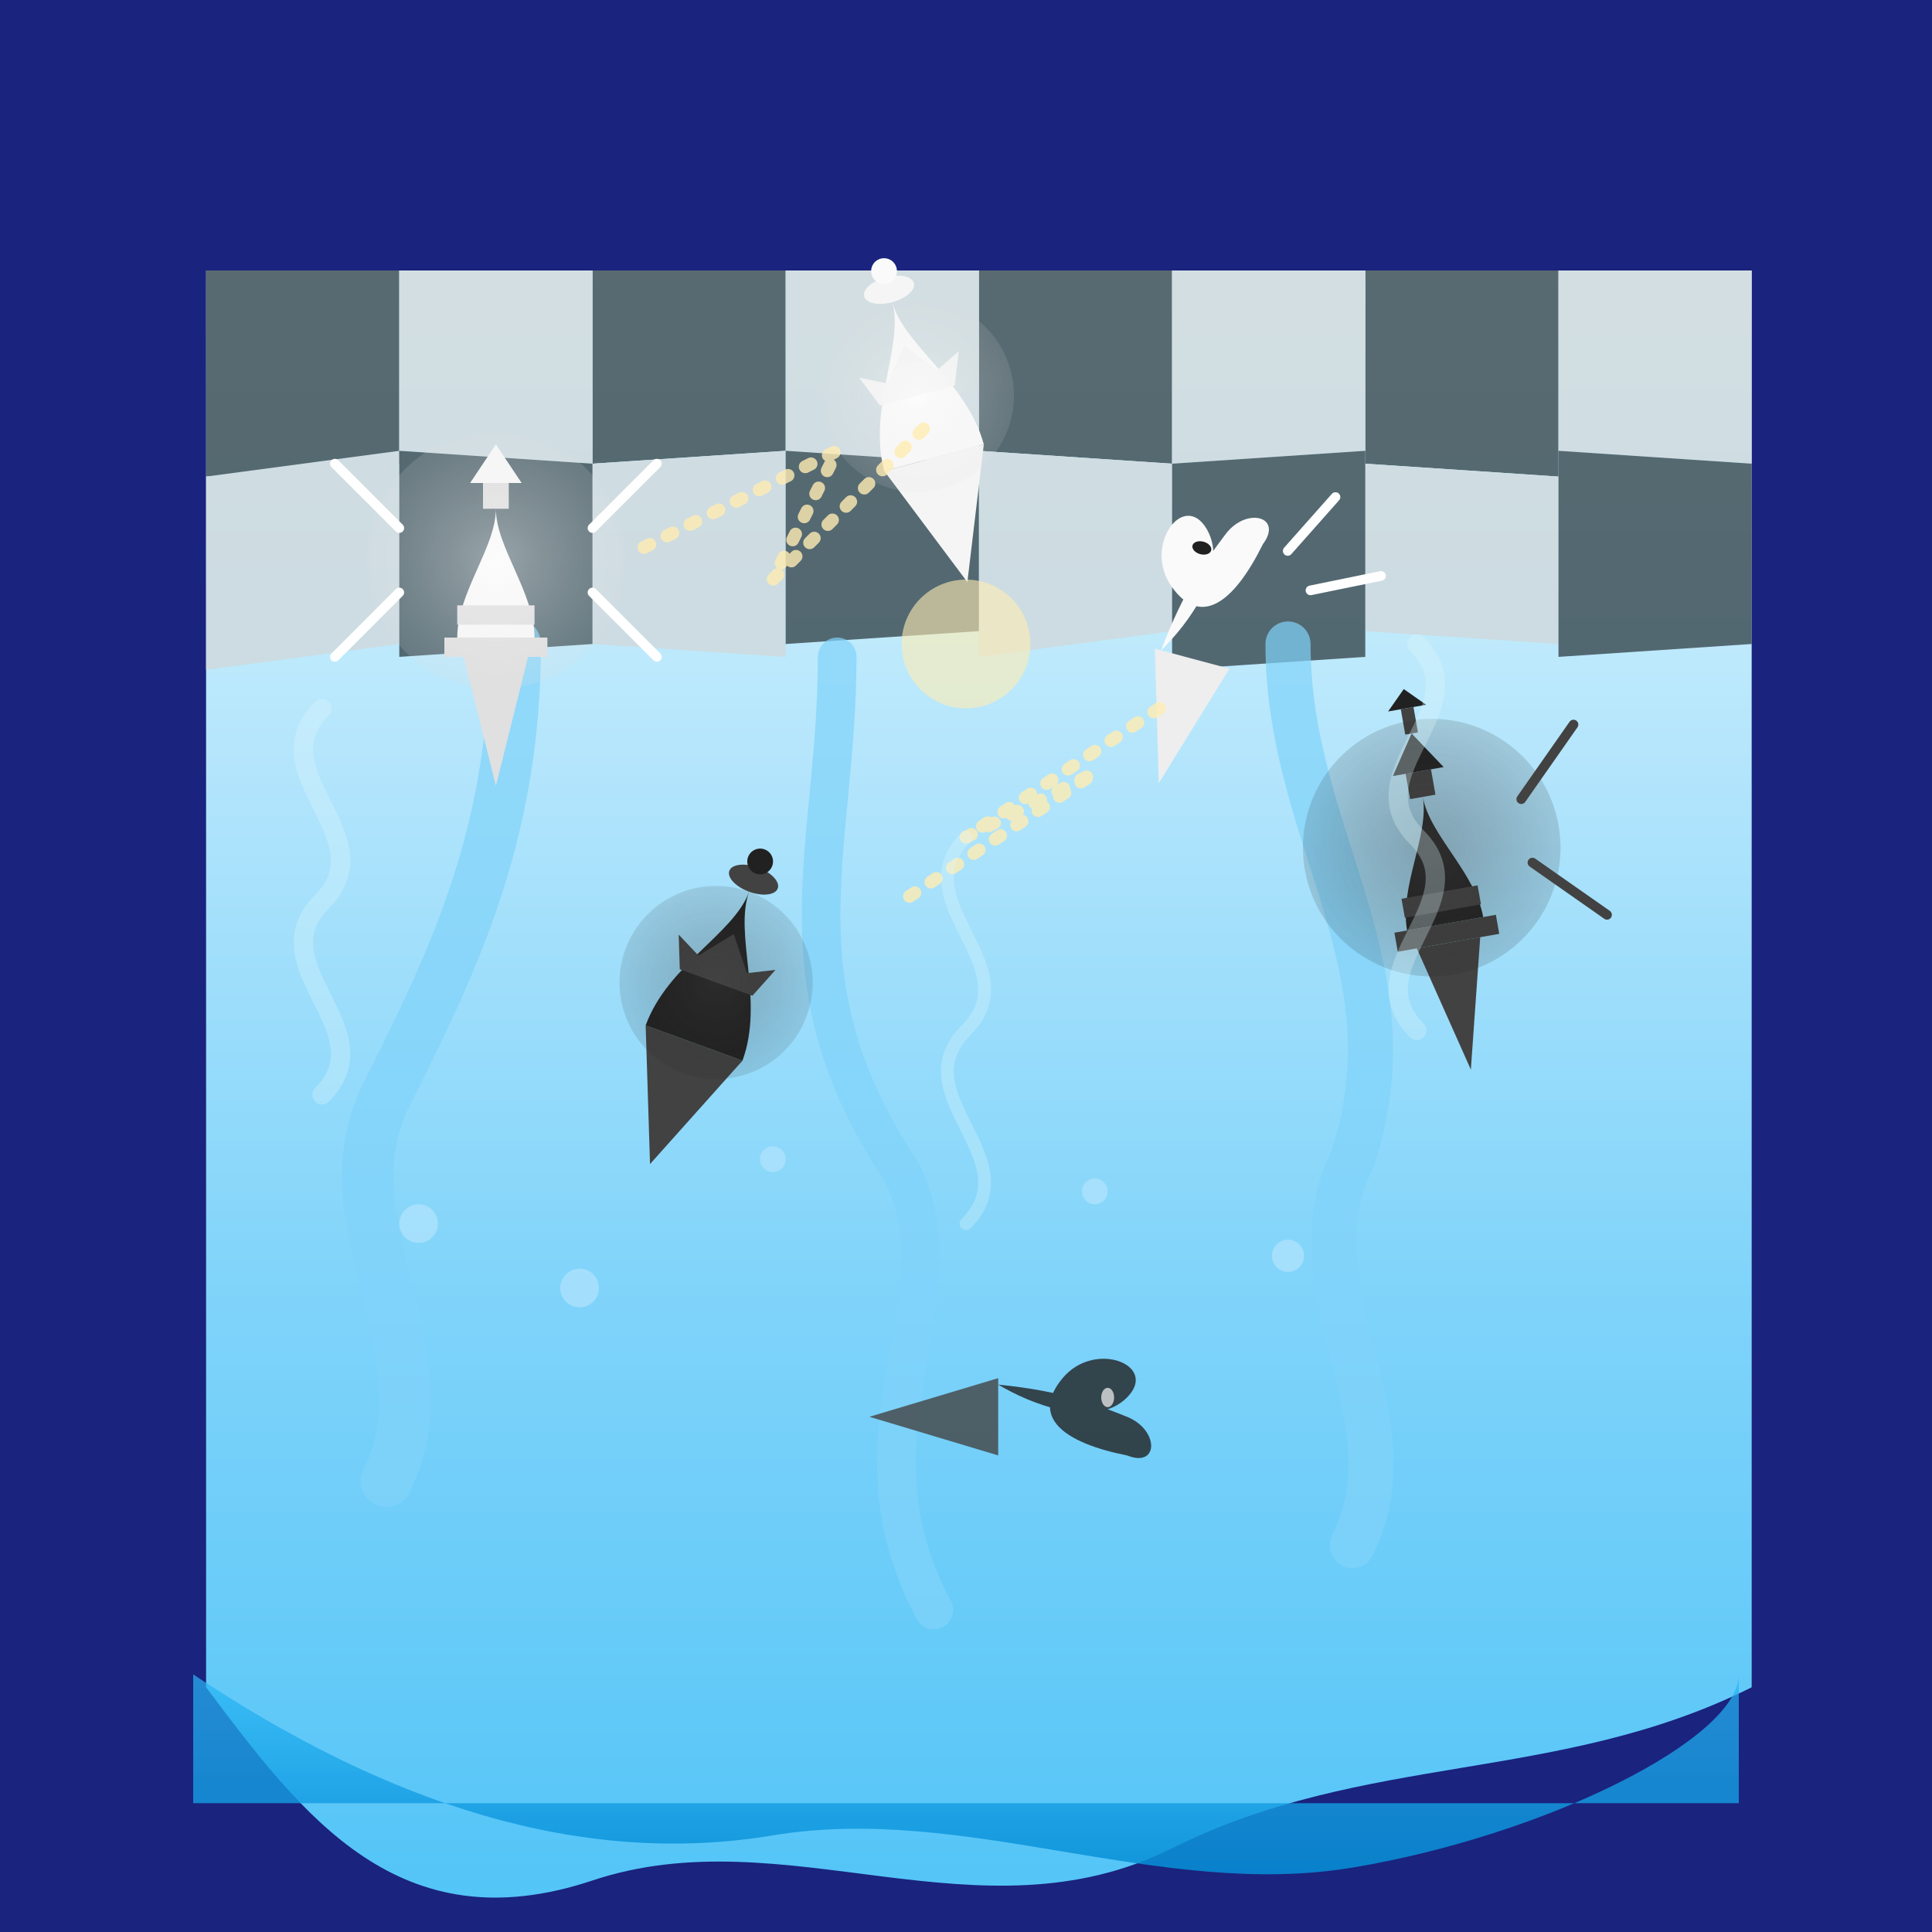 <svg xmlns="http://www.w3.org/2000/svg" viewBox="0 0 300 300">
  <defs>
    <linearGradient id="iceMelt" x1="0%" y1="0%" x2="0%" y2="100%">
      <stop offset="0%" stop-color="#E0F7FA"/>
      <stop offset="30%" stop-color="#B3E5FC"/>
      <stop offset="60%" stop-color="#81D4FA"/>
      <stop offset="100%" stop-color="#4FC3F7"/>
    </linearGradient>
    <linearGradient id="waterPool" x1="0%" y1="0%" x2="0%" y2="100%">
      <stop offset="0%" stop-color="#29B6F6" stop-opacity="0.7"/>
      <stop offset="100%" stop-color="#0288D1" stop-opacity="0.9"/>
    </linearGradient>
    <radialGradient id="whiteGlow" cx="50%" cy="50%" r="50%" fx="50%" fy="50%">
      <stop offset="0%" stop-color="#FFFFFF" stop-opacity="0.8"/>
      <stop offset="100%" stop-color="#E0E0E0" stop-opacity="0.3"/>
    </radialGradient>
    <radialGradient id="darkGlow" cx="50%" cy="50%" r="50%" fx="50%" fy="50%">
      <stop offset="0%" stop-color="#424242" stop-opacity="0.8"/>
      <stop offset="100%" stop-color="#212121" stop-opacity="0.3"/>
    </radialGradient>
    <filter id="dropShadow" x="-20%" y="-20%" width="140%" height="140%">
      <feGaussianBlur in="SourceAlpha" stdDeviation="3"/>
      <feOffset dx="2" dy="2" result="offsetblur"/>
      <feComponentTransfer>
        <feFuncA type="linear" slope="0.5"/>
      </feComponentTransfer>
      <feMerge>
        <feMergeNode />
        <feMergeNode in="SourceGraphic"/>
      </feMerge>
    </filter>
    <filter id="waterRipple" x="-20%" y="-20%" width="140%" height="140%">
      <feTurbulence type="turbulence" baseFrequency="0.01" numOctaves="2" result="turbulence"/>
      <feDisplacementMap in="SourceGraphic" in2="turbulence" scale="5" xChannelSelector="R" yChannelSelector="G"/>
    </filter>
  </defs>

  <!-- Background -->
  <rect x="0" y="0" width="300" height="300" fill="#1A237E"/>
  
  <!-- Chess board base with melting effect -->
  <g transform="translate(30, 40)">
    <g filter="url(#dropShadow)">
      <!-- Distorted chessboard -->
      <path d="M0,0 L240,0 L240,220 C210,235 180,230 150,245 C120,260 90,240 60,250 C30,260 15,240 0,220 Z" fill="url(#iceMelt)"/>
      
      <!-- Chess squares with melting distortion -->
      <g opacity="0.8">
        <!-- Row 1 -->
        <path d="M0,0 L30,0 L30,30 L0,32 Z" fill="#37474F"/>
        <path d="M60,0 L90,0 L90,28 L60,30 Z" fill="#37474F"/>
        <path d="M120,0 L150,0 L150,30 L120,28 Z" fill="#37474F"/>
        <path d="M180,0 L210,0 L210,32 L180,30 Z" fill="#37474F"/>
        
        <!-- Row 2 -->
        <path d="M30,0 L60,0 L60,30 L30,28 Z" fill="#CFD8DC"/>
        <path d="M90,0 L120,0 L120,30 L90,32 Z" fill="#CFD8DC"/>
        <path d="M150,0 L180,0 L180,28 L150,30 Z" fill="#CFD8DC"/>
        <path d="M210,0 L240,0 L240,30 L210,28 Z" fill="#CFD8DC"/>
        
        <!-- Row 3 -->
        <path d="M0,32 L30,28 L30,58 L0,62 Z" fill="#CFD8DC"/>
        <path d="M60,30 L90,28 L90,60 L60,58 Z" fill="#CFD8DC"/>
        <path d="M120,28 L150,30 L150,56 L120,60 Z" fill="#CFD8DC"/>
        <path d="M180,30 L210,32 L210,58 L180,56 Z" fill="#CFD8DC"/>
        
        <!-- Row 4 -->
        <path d="M30,28 L60,30 L60,58 L30,60 Z" fill="#37474F"/>
        <path d="M90,28 L120,30 L120,56 L90,58 Z" fill="#37474F"/>
        <path d="M150,30 L180,28 L180,60 L150,62 Z" fill="#37474F"/>
        <path d="M210,28 L240,30 L240,58 L210,60 Z" fill="#37474F"/>
      </g>
    </g>
    
    <!-- Melting/Dripping effects -->
    <path d="M50,60 C50,90 40,110 30,130 C20,150 40,170 30,190" fill="none" stroke="#81D4FA" stroke-width="8" stroke-linecap="round" opacity="0.7"/>
    <path d="M100,62 C100,92 90,112 110,142 C120,162 100,182 115,210" fill="none" stroke="#81D4FA" stroke-width="6" stroke-linecap="round" opacity="0.7"/>
    <path d="M170,60 C170,90 190,110 180,140 C170,160 190,180 180,200" fill="none" stroke="#81D4FA" stroke-width="7" stroke-linecap="round" opacity="0.7"/>
    
    <!-- Water pool at bottom -->
    <path d="M0,220 C30,240 60,250 90,245 C120,240 150,255 180,250 C210,245 240,230 240,220 L240,240 L0,240 Z" fill="url(#waterPool)" filter="url(#waterRipple)"/>
  </g>
  
  <!-- Chess pieces in battle -->
  
  <!-- White King with battle stance -->
  <g transform="translate(75, 85)" filter="url(#dropShadow)">
    <path d="M0,35 L5,15 L-5,15 Z" fill="#E0E0E0"/>
    <rect x="-8" y="12" width="16" height="3" fill="#E0E0E0"/>
    <path d="M-6,12 C-6,5 0,-2 0,-8 C0,-2 6,5 6,12 Z" fill="#FAFAFA"/>
    <rect x="-6" y="7" width="12" height="3" fill="#E0E0E0"/>
    <path d="M-2,-8 L2,-8 L2,-12 L-2,-12 Z" fill="#E0E0E0"/>
    <path d="M-4,-12 L4,-12 L0,-18 Z" fill="#FAFAFA"/>
    
    <!-- Battle effects -->
    <circle cx="0" cy="0" r="20" fill="url(#whiteGlow)" opacity="0.5"/>
    <path d="M15,-5 L25,-15" stroke="#FFFFFF" stroke-width="1.5" stroke-linecap="round"/>
    <path d="M15,5 L25,15" stroke="#FFFFFF" stroke-width="1.5" stroke-linecap="round"/>
    <path d="M-15,-5 L-25,-15" stroke="#FFFFFF" stroke-width="1.5" stroke-linecap="round"/>
    <path d="M-15,5 L-25,15" stroke="#FFFFFF" stroke-width="1.5" stroke-linecap="round"/>
  </g>
  
  <!-- White Queen -->
  <g transform="translate(140, 60) rotate(-15)" filter="url(#dropShadow)">
    <path d="M0,30 L8,10 L-8,10 Z" fill="#F5F5F5"/>
    <path d="M-8,10 C-8,0 0,-8 0,-15 C0,-8 8,0 8,10 Z" fill="#FAFAFA"/>
    <ellipse cx="0" cy="-17" rx="4" ry="2" fill="#F5F5F5"/>
    <circle cx="0" cy="-20" r="2" fill="#FAFAFA"/>
    <!-- Crown points -->
    <path d="M-6,0 L-8,-5 L-4,-3 L0,-8 L4,-3 L8,-5 L6,0 Z" fill="#F5F5F5"/>
    
    <!-- Battle effects -->
    <circle cx="0" cy="0" r="15" fill="url(#whiteGlow)" opacity="0.4"/>
  </g>
  
  <!-- White Knight in attack position -->
  <g transform="translate(185, 95) rotate(15)" filter="url(#dropShadow)">
    <path d="M0,25 L6,5 L-6,5 Z" fill="#EEEEEE"/>
    <path d="M-5,5 C-2,0 2,-10 -3,-15 C-8,-20 -12,-10 -6,-5 C0,0 4,-5 6,-15 C8,-20 2,-20 0,-15 C-2,-10 -4,-5 -5,5 Z" fill="#FAFAFA"/>
    <ellipse cx="-3" cy="-12" rx="1.5" ry="1" fill="#212121"/>
    
    <!-- Battle effects -->
    <path d="M10,-15 L15,-25" stroke="#FFFFFF" stroke-width="1.5" stroke-linecap="round"/>
    <path d="M15,-10 L25,-15" stroke="#FFFFFF" stroke-width="1.5" stroke-linecap="round"/>
  </g>
  
  <!-- Black King -->
  <g transform="translate(220, 130) rotate(-10)" filter="url(#dropShadow)">
    <path d="M0,35 L5,15 L-5,15 Z" fill="#424242"/>
    <rect x="-8" y="12" width="16" height="3" fill="#424242"/>
    <path d="M-6,12 C-6,5 0,-2 0,-8 C0,-2 6,5 6,12 Z" fill="#212121"/>
    <rect x="-6" y="7" width="12" height="3" fill="#424242"/>
    <path d="M-2,-8 L2,-8 L2,-12 L-2,-12 Z" fill="#424242"/>
    <path d="M-4,-12 L4,-12 L0,-18 Z" fill="#212121"/>
    <path d="M-1,-18 L1,-18 L1,-22 L-1,-22 Z" fill="#424242"/>
    <path d="M-3,-22 L3,-22 L0,-25 Z" fill="#212121"/>
    
    <!-- Battle effects -->
    <circle cx="0" cy="0" r="20" fill="url(#darkGlow)" opacity="0.5"/>
    <path d="M15,-5 L25,-15" stroke="#424242" stroke-width="1.5" stroke-linecap="round"/>
    <path d="M15,5 L25,15" stroke="#424242" stroke-width="1.5" stroke-linecap="round"/>
  </g>
  
  <!-- Black Queen -->
  <g transform="translate(110, 150) rotate(20)" filter="url(#dropShadow)">
    <path d="M0,30 L8,10 L-8,10 Z" fill="#424242"/>
    <path d="M-8,10 C-8,0 0,-8 0,-15 C0,-8 8,0 8,10 Z" fill="#212121"/>
    <ellipse cx="0" cy="-17" rx="4" ry="2" fill="#424242"/>
    <circle cx="0" cy="-20" r="2" fill="#212121"/>
    <!-- Crown points -->
    <path d="M-6,0 L-8,-5 L-4,-3 L0,-8 L4,-3 L8,-5 L6,0 Z" fill="#424242"/>
    
    <!-- Battle effects -->
    <circle cx="0" cy="0" r="15" fill="url(#darkGlow)" opacity="0.4"/>
  </g>
  
  <!-- Black Knight fallen in water -->
  <g transform="translate(160, 220) rotate(90)" filter="url(#waterRipple)">
    <path d="M0,25 L6,5 L-6,5 Z" fill="#424242" opacity="0.8"/>
    <path d="M-5,5 C-2,0 2,-10 -3,-15 C-8,-20 -12,-10 -6,-5 C0,0 4,-5 6,-15 C8,-20 2,-20 0,-15 C-2,-10 -4,-5 -5,5 Z" fill="#212121" opacity="0.8"/>
    <ellipse cx="-3" cy="-12" rx="1.5" ry="1" fill="#E0E0E0" opacity="0.8"/>
  </g>
  
  <!-- Battle Effects -->
  
  <!-- Clash lightning between pieces -->
  <g opacity="0.8">
    <path d="M100,85 L130,70 L120,90 L145,65" fill="none" stroke="#FFECB3" stroke-width="2" stroke-linecap="round" stroke-linejoin="round" stroke-dasharray="1 3"/>
    <path d="M180,110 L150,130 L170,120 L140,140" fill="none" stroke="#FFECB3" stroke-width="2" stroke-linecap="round" stroke-linejoin="round" stroke-dasharray="1 3"/>
  </g>
  
  <!-- Energy burst -->
  <circle cx="150" cy="100" r="10" fill="#FFECB3" opacity="0.6">
    <animate attributeName="r" values="10;20;15;10" dur="2s" repeatCount="indefinite"/>
    <animate attributeName="opacity" values="0.6;0.2;0.6" dur="2s" repeatCount="indefinite"/>
  </circle>
  
  <!-- Melting ice droplets -->
  <g>
    <circle cx="65" cy="190" r="3" fill="#B3E5FC" opacity="0.7"/>
    <circle cx="120" cy="180" r="2" fill="#B3E5FC" opacity="0.7"/>
    <circle cx="200" cy="195" r="2.5" fill="#B3E5FC" opacity="0.7"/>
    <circle cx="170" cy="185" r="2" fill="#B3E5FC" opacity="0.7"/>
    <circle cx="90" cy="200" r="3" fill="#B3E5FC" opacity="0.7"/>
  </g>
  
  <!-- Steam/Mist effect -->
  <g opacity="0.3">
    <path d="M50,170 C60,160 40,150 50,140 C60,130 40,120 50,110" fill="none" stroke="#E0F7FA" stroke-width="3" stroke-linecap="round"/>
    <path d="M220,160 C210,150 230,140 220,130 C210,120 230,110 220,100" fill="none" stroke="#E0F7FA" stroke-width="3" stroke-linecap="round"/>
    <path d="M150,190 C160,180 140,170 150,160 C160,150 140,140 150,130" fill="none" stroke="#E0F7FA" stroke-width="2" stroke-linecap="round"/>
  </g>
</svg>